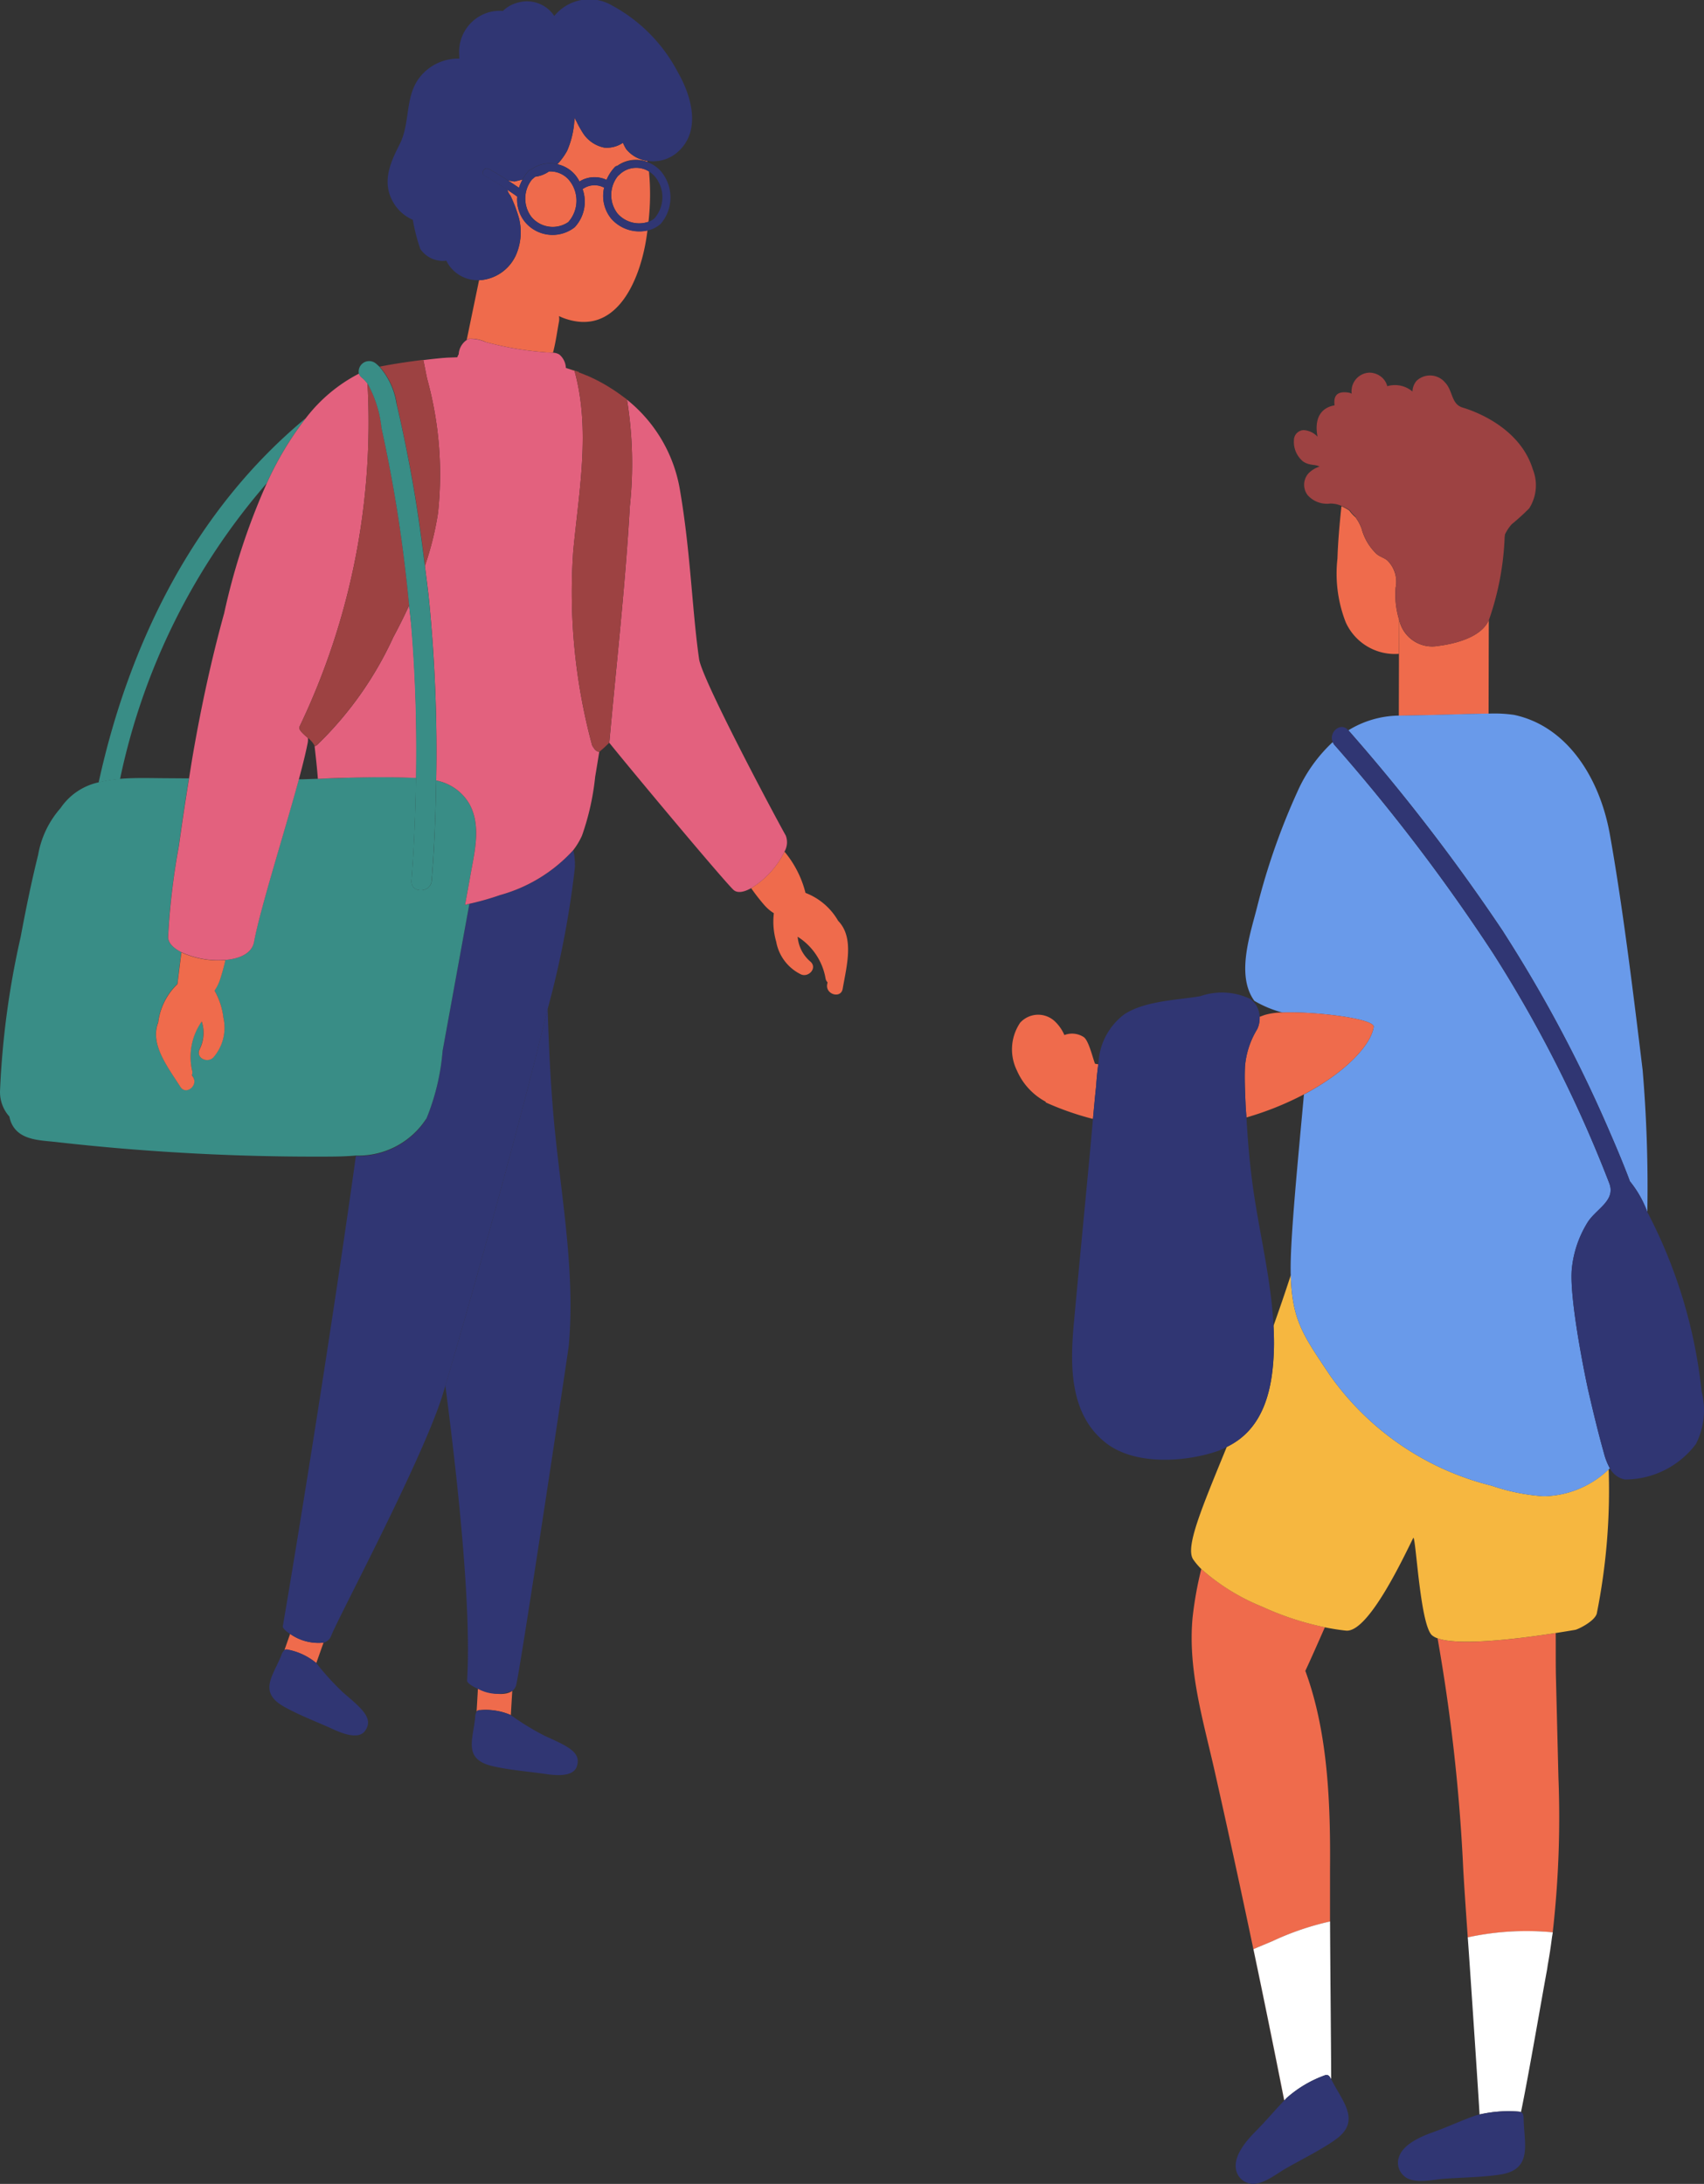 <svg xmlns="http://www.w3.org/2000/svg" width="85.852" height="110.023" viewBox="0 0 85.852 110.023">
  <rect x="0" y="0" width="85.852" height="110.023" fill="#333333" stroke="none"/>
  <g id="グループ_13175" data-name="グループ 13175" transform="translate(-1134.607 -1711.827)">
    <path id="パス_43654" data-name="パス 43654" d="M1226.686,1649l-.066,1.148a.184.184,0,0,1,.17-.072,3.172,3.172,0,0,1,1.554.248l.072-1.218c-.384.293-1.186.129-1.728-.107" transform="translate(-68 147.905)" fill="#ef6b4c"/>
    <path id="パス_43655" data-name="パス 43655" d="M1216.045,1588.268a16.264,16.264,0,0,1,1.966-3.278c-5.595,4.631-8.9,11.321-10.435,18.355a6.4,6.4,0,0,1,1.08-.177,33.045,33.045,0,0,1,7.389-14.9" transform="translate(-68 147.905)" fill="#398d86"/>
    <path id="パス_43656" data-name="パス 43656" d="M1226.79,1650.078a.184.184,0,0,0-.17.072.624.624,0,0,0-.073.294c-.107,1.131-.62,2.109.884,2.456.863.2,1.783.266,2.663.394.494.072,1.4.17,1.578-.391.225-.7-.442-1-1.6-1.521a13.24,13.24,0,0,1-1.728-1.054,3.173,3.173,0,0,0-1.554-.249" transform="translate(-68 147.905)" fill="#303673"/>
    <path id="パス_43657" data-name="パス 43657" d="M1226.141,1648.586c-.007.11.223.275.545.415a2.012,2.012,0,0,0,1.728.108.538.538,0,0,0,.2-.3c.223-.864,2.631-16.886,2.649-17.088.351-3.944-.455-7.848-.786-11.766-.144-1.735-.225-3.472-.278-5.21-1.665,6.894-4.35,16.3-5.154,18.983.754,5.79,1.3,11.54,1.095,14.858" transform="translate(-68 147.905)" fill="#303673"/>
    <path id="パス_43658" data-name="パス 43658" d="M1217.224,1646.237l-.288.819a.18.18,0,0,1,.183-.021,3.179,3.179,0,0,1,1.423.673l.366-1.033a2.477,2.477,0,0,1-1.683-.439" transform="translate(-68 147.905)" fill="#ef6b4c"/>
    <path id="パス_43659" data-name="パス 43659" d="M1217.116,1647.034a.185.185,0,0,0-.183.021.6.6,0,0,0-.153.261c-.419,1.056-1.187,1.852.16,2.6.776.432,1.638.754,2.448,1.123.454.206,1.3.554,1.625.065.411-.607-.144-1.086-1.111-1.906a13.482,13.482,0,0,1-1.361-1.495,3.189,3.189,0,0,0-1.424-.674" transform="translate(-68 147.905)" fill="#303673"/>
    <path id="パス_43660" data-name="パス 43660" d="M1227.8,1609.019a13.578,13.578,0,0,1-1.542.437q-.268,1.467-.535,2.936l-.815,4.474a11.453,11.453,0,0,1-.827,3.44,4.076,4.076,0,0,1-3.544,1.854c-1.072,7.725-2.8,18.554-3.68,23.688-.015.092.136.242.368.391a2.474,2.474,0,0,0,1.682.439.551.551,0,0,0,.385-.344c.315-.839,4.4-8.49,5.544-11.919.037-.108.111-.351.211-.685.8-2.686,3.489-12.089,5.154-18.983a47.328,47.328,0,0,0,1.368-7.1,3.353,3.353,0,0,0-.076-.894,7.772,7.772,0,0,1-3.694,2.267" transform="translate(-68 147.905)" fill="#303673"/>
    <path id="パス_43661" data-name="パス 43661" d="M1227.062,1581.149q.648.177,1.315.3a16.75,16.75,0,0,0,1.728.223c.1.008.234.005.364.017.144-.546.216-1.122.3-1.554a.777.777,0,0,0,0-.288c.085.038.169.077.259.109,2.546.912,3.726-1.728,4.1-3.772.038-.207.072-.432.1-.655a1.886,1.886,0,0,1-1.823-.594,1.816,1.816,0,0,1-.357-1.576.25.25,0,0,1-.055-.013,1.021,1.021,0,0,0-1.034.1,1.883,1.883,0,0,1-.4,1.923,1.806,1.806,0,0,1-2.49-.256,1.775,1.775,0,0,1-.4-1.29c-.165-.12-.338-.232-.5-.346a.734.734,0,0,0,.156.3,7.294,7.294,0,0,1,.427,1.126,2.88,2.88,0,0,1-.18,1.938,2.151,2.151,0,0,1-1.829,1.2q-.311,1.5-.622,3.006a.529.529,0,0,1,.121-.061,1.791,1.791,0,0,1,.822.158" transform="translate(-68 147.905)" fill="#ef6b4c"/>
    <path id="パス_43662" data-name="パス 43662" d="M1234.144,1571.415a2.3,2.3,0,0,1-.151-.3,1.435,1.435,0,0,1-.943.244,1.665,1.665,0,0,1-1.041-.685,5.413,5.413,0,0,1-.355-.631,2.386,2.386,0,0,1-.115-.216.5.5,0,0,1,.005.207,4.516,4.516,0,0,1-.364,1.49,3.4,3.4,0,0,1-.489.672,1.628,1.628,0,0,1,.871.508,1.807,1.807,0,0,1,.241.36,1.43,1.43,0,0,1,1.363-.081,2.153,2.153,0,0,1,.421-.648.181.181,0,0,1,.113-.055,1.614,1.614,0,0,1,1.528-.2.253.253,0,0,0-.008-.047,1.748,1.748,0,0,1-.408-.113,1.612,1.612,0,0,1-.668-.5" transform="translate(-68 147.905)" fill="#ef6b4c"/>
    <path id="パス_43663" data-name="パス 43663" d="M1233.756,1572.768a1.53,1.53,0,0,0-.043,1.9,1.444,1.444,0,0,0,1.567.425,12.259,12.259,0,0,0,.025-2.533,1.213,1.213,0,0,0-1.512.183.164.164,0,0,1-.04.029" transform="translate(-68 147.905)" fill="#ef6b4c"/>
    <path id="パス_43664" data-name="パス 43664" d="M1230.272,1572.555a1.5,1.5,0,0,1-.7.27,1.18,1.18,0,0,0-.107.091.182.182,0,0,1-.04.029,1.533,1.533,0,0,0-.044,1.9,1.394,1.394,0,0,0,1.86.263,1.618,1.618,0,0,0-.012-2.173,1.242,1.242,0,0,0-.956-.377" transform="translate(-68 147.905)" fill="#ef6b4c"/>
    <path id="パス_43665" data-name="パス 43665" d="M1228.935,1572.967c-.122.035-.255.063-.4.1a2.549,2.549,0,0,1-.288-.05c0,.006-.005.013-.009.019.173.114.347.226.516.347a2.208,2.208,0,0,1,.18-.418" transform="translate(-68 147.905)" fill="#ef6b4c"/>
    <path id="パス_43666" data-name="パス 43666" d="M1230.272,1572.555a1.162,1.162,0,0,0-.7.27,1.5,1.5,0,0,0,.7-.27" transform="translate(-68 147.905)" fill="#303673"/>
    <path id="パス_43667" data-name="パス 43667" d="M1228.569,1576.841a2.873,2.873,0,0,0,.181-1.938,7.285,7.285,0,0,0-.427-1.126.736.736,0,0,1-.156-.3c-.369-.247-.745-.483-1.135-.7-.23-.124-.025-.474.2-.349.344.187.676.394,1,.608,0-.007,0-.013.009-.019a2.789,2.789,0,0,0,.288.05c.144-.04.276-.068.4-.1a2.108,2.108,0,0,1,.322-.452.188.188,0,0,1,.113-.056,1.6,1.6,0,0,1,1.323-.265,3.324,3.324,0,0,0,.488-.672,4.488,4.488,0,0,0,.364-1.49.5.5,0,0,0,0-.207,2.211,2.211,0,0,0,.114.216,5.438,5.438,0,0,0,.356.631,1.67,1.67,0,0,0,1.04.685,1.434,1.434,0,0,0,.945-.244,2.022,2.022,0,0,0,.149.3,1.609,1.609,0,0,0,.669.5,1.878,1.878,0,0,0,1.826-.238c1.347-1.049.833-2.88.113-4.13a8.064,8.064,0,0,0-3.277-3.33,2.275,2.275,0,0,0-2.941.512,1.65,1.65,0,0,0-1.79-.685,1.683,1.683,0,0,0-.8.432,2.03,2.03,0,0,0-.7.065,2.071,2.071,0,0,0-1.5,2.127c0,.078.006.144.006.21a2.457,2.457,0,0,0-2.008.957c-.746.968-.455,2.3-1,3.361-.488.957-.916,1.937-.3,2.958a2.083,2.083,0,0,0,.965.843,9.291,9.291,0,0,0,.376,1.467,1.377,1.377,0,0,0,1.313.594,1.7,1.7,0,0,0,.492.608,1.769,1.769,0,0,0,1.145.376,2.149,2.149,0,0,0,1.828-1.205" transform="translate(-68 147.905)" fill="#303673"/>
    <path id="パス_43668" data-name="パス 43668" d="M1233.7,1572.282a.183.183,0,0,0-.112.056,2.116,2.116,0,0,0-.421.648,1.432,1.432,0,0,0-1.363.082,1.851,1.851,0,0,0-.241-.36,1.635,1.635,0,0,0-.872-.508,1.6,1.6,0,0,0-1.322.265.182.182,0,0,0-.113.056,2.075,2.075,0,0,0-.322.451,2.14,2.14,0,0,0-.18.418c-.169-.121-.343-.233-.516-.346-.327-.216-.659-.421-1-.608-.23-.126-.432.224-.206.35.391.216.767.449,1.136.7.17.114.342.225.5.346a1.771,1.771,0,0,0,.4,1.29,1.808,1.808,0,0,0,2.49.256,1.881,1.881,0,0,0,.4-1.923,1.021,1.021,0,0,1,1.034-.1.206.206,0,0,0,.055.013,1.813,1.813,0,0,0,.356,1.576,1.886,1.886,0,0,0,1.823.594,1.49,1.49,0,0,0,.667-.337,2.042,2.042,0,0,0,0-2.664,1.665,1.665,0,0,0-2.194-.244m-2.462,2.823a1.392,1.392,0,0,1-1.859-.264,1.531,1.531,0,0,1,.043-1.9.2.2,0,0,0,.04-.029,1.325,1.325,0,0,1,.107-.091,1.165,1.165,0,0,1,.7-.27,1.239,1.239,0,0,1,.956.377,1.619,1.619,0,0,1,.012,2.173m4.065-2.549a1.222,1.222,0,0,1,.255.2,1.619,1.619,0,0,1,.011,2.174,1.075,1.075,0,0,1-.291.161,1.446,1.446,0,0,1-1.568-.425,1.533,1.533,0,0,1,.044-1.9.228.228,0,0,0,.04-.029,1.211,1.211,0,0,1,1.512-.183" transform="translate(-68 147.905)" fill="#303673"/>
    <path id="パス_43669" data-name="パス 43669" d="M1224.079,1620.306a11.4,11.4,0,0,0,.827-3.44l.815-4.474q.267-1.469.535-2.936c-.073.016-.145.036-.217.051q.148-.805.294-1.615c.2-1.132.512-2.4-.084-3.48a2.481,2.481,0,0,0-1.665-1.168c-.028,1.682-.09,3.363-.226,5.04-.053.648-1.068.653-1.017,0,.134-1.722.2-3.447.227-5.172-1.056-.049-2.112-.046-3.168-.02-.136.008-.266.015-.389.018l-1.379.047-.02,0-.767.026h-.186c-.716,2.643-1.959,6.565-2.261,8.2-.1.568-.711.84-1.44.9-.076.333-.161.663-.267.979a2.132,2.132,0,0,1-.28.555,3.611,3.611,0,0,1,.448,1.368,2.286,2.286,0,0,1-.5,1.993c-.288.324-.91.046-.7-.4a1.828,1.828,0,0,0,.107-1.406,3.112,3.112,0,0,0-.48,2.488.348.348,0,0,1-.019.216c.021.03.042.061.06.09.277.437-.36.942-.636.5-.63-.992-1.548-2.146-1.117-3.24a3.225,3.225,0,0,1,.97-1.936c.072-.6.137-1.126.2-1.6-.4-.2-.673-.466-.671-.765a36.007,36.007,0,0,1,.543-4.583q.233-1.707.51-3.406l-1.3-.009c-.708-.005-1.457-.028-2.176.032a6.37,6.37,0,0,0-1.08.178,3.117,3.117,0,0,0-1.915,1.3,4.786,4.786,0,0,0-1.126,2.348c-.341,1.372-.623,2.759-.883,4.15a42.915,42.915,0,0,0-1.036,7.711,1.845,1.845,0,0,0,.47,1.328,1.534,1.534,0,0,0,.083.288c.377.911,1.433.9,2.273.994q2.344.267,4.695.435,4.313.312,8.64.3c.563,0,1.168,0,1.767-.054a4.073,4.073,0,0,0,3.543-1.854" transform="translate(-68 147.905)" fill="#398d86"/>
    <path id="パス_43670" data-name="パス 43670" d="M1243.191,1608.908a5.235,5.235,0,0,0-1.06-2.082,4.443,4.443,0,0,1-1.68,1.839,10.375,10.375,0,0,0,.673.864,2.167,2.167,0,0,0,.472.4,3.614,3.614,0,0,0,.118,1.433,2.281,2.281,0,0,0,1.234,1.642c.389.189.857-.311.491-.636a1.833,1.833,0,0,1-.644-1.254,3.112,3.112,0,0,1,1.407,2.107.349.349,0,0,0,.1.19c-.007.037-.015.072-.02.107-.086.511.7.729.782.216.2-1.158.594-2.578-.229-3.421a3.228,3.228,0,0,0-1.645-1.408" transform="translate(-68 147.905)" fill="#ef6b4c"/>
    <path id="パス_43671" data-name="パス 43671" d="M1211.748,1611.9c-.06.475-.127,1-.2,1.6a3.236,3.236,0,0,0-.97,1.937c-.432,1.095.488,2.25,1.116,3.24.28.44.915-.065.637-.5-.018-.029-.039-.06-.06-.09a.348.348,0,0,0,.019-.216,3.108,3.108,0,0,1,.481-2.488,1.83,1.83,0,0,1-.108,1.405c-.211.442.414.72.7.4a2.278,2.278,0,0,0,.5-1.992,3.616,3.616,0,0,0-.447-1.368,2.143,2.143,0,0,0,.278-.556,10.04,10.04,0,0,0,.268-.98,4.457,4.457,0,0,1-2.216-.39" transform="translate(-68 147.905)" fill="#ef6b4c"/>
    <path id="パス_43672" data-name="パス 43672" d="M1231.557,1582.6c.072.025.138.056.209.083l0-.016c-.191-.072-.392-.126-.591-.187.131.04.254.093.382.139v-.019" transform="translate(-68 147.905)" fill="#ef6b4c"/>
    <path id="パス_43673" data-name="パス 43673" d="M1232.084,1582.805c.047.019.1.036.144.057-.047-.021-.1-.038-.144-.057" transform="translate(-68 147.905)" fill="#e3617e"/>
    <path id="パス_43674" data-name="パス 43674" d="M1233.095,1583.3c.076.044.15.091.225.137-.072-.046-.149-.093-.225-.137" transform="translate(-68 147.905)" fill="#e3617e"/>
    <path id="パス_43675" data-name="パス 43675" d="M1233.962,1583.877c.06.045.122.086.181.133-.059-.047-.121-.088-.181-.133" transform="translate(-68 147.905)" fill="#e3617e"/>
    <path id="パス_43676" data-name="パス 43676" d="M1232.526,1601.6a.389.389,0,0,1-.1-.181,29.54,29.54,0,0,1-.935-9.758c.287-3.019.877-6.09.064-9.045-.128-.045-.25-.1-.381-.138-.02-.007-.038-.016-.057-.021a.928.928,0,0,0-.33-.675.668.668,0,0,0-.32-.092c-.129-.012-.262-.009-.363-.017a16.711,16.711,0,0,1-1.728-.223q-.664-.123-1.316-.3a1.816,1.816,0,0,0-.822-.158.549.549,0,0,0-.121.061.937.937,0,0,0-.4.72.416.416,0,0,0-.055.109l-.015.04-.452.016c-.237.01-.71.056-1.261.125.077.341.132.682.2.969a18.115,18.115,0,0,1,.54,6.736,15.182,15.182,0,0,1-.659,2.656c.072.6.157,1.2.216,1.805a77.954,77.954,0,0,1,.353,9.013,2.477,2.477,0,0,1,1.664,1.167c.6,1.076.288,2.348.084,3.481q-.144.807-.293,1.615c.072-.015.144-.036.216-.052a13.528,13.528,0,0,0,1.542-.437,7.791,7.791,0,0,0,3.694-2.267,3.612,3.612,0,0,0,.437-.727,12.8,12.8,0,0,0,.665-2.968c.072-.417.138-.836.206-1.254a.361.361,0,0,1-.275-.2" transform="translate(-68 147.905)" fill="#e3617e"/>
    <path id="パス_43677" data-name="パス 43677" d="M1223.324,1595.4c-.028-.329-.072-.657-.1-.986q-.375.818-.8,1.606a17.882,17.882,0,0,1-3.828,5.42.454.454,0,0,1-.129.078.311.311,0,0,0-.014-.039c.062.559.128,1.118.169,1.68l.021,0a.1.1,0,0,1,.025,0c.58-.034,1.161-.047,1.741-.061,1.057-.027,2.113-.03,3.168.019.039-2.572-.029-5.145-.246-7.713" transform="translate(-68 147.905)" fill="#e3617e"/>
    <path id="パス_43678" data-name="パス 43678" d="M1213.891,1594.853c-.634,2.292-1.135,4.624-1.545,6.966-.077.441-.144.883-.216,1.325q-.274,1.7-.51,3.4a35.851,35.851,0,0,0-.543,4.583c0,.3.268.564.671.766a4.468,4.468,0,0,0,2.216.391c.726-.062,1.333-.335,1.44-.9.3-1.638,1.545-5.559,2.261-8.2.2-.743.36-1.391.447-1.852a.788.788,0,0,0,.007-.232c-.236-.208-.492-.422-.423-.566a35.483,35.483,0,0,0,3.427-17.291,1.645,1.645,0,0,0-.282-.3.46.46,0,0,1-.144-.2,7.948,7.948,0,0,0-2.685,2.25,16.283,16.283,0,0,0-1.965,3.278,33.427,33.427,0,0,0-2.154,6.585" transform="translate(-68 147.905)" fill="#e3617e"/>
    <path id="パス_43679" data-name="パス 43679" d="M1242.131,1606.826a.942.942,0,0,0,.066-.807c-.64-1.142-4.269-7.963-4.37-8.913-.348-2.4-.425-5.367-.961-8.492a7.382,7.382,0,0,0-2.669-4.555,20.265,20.265,0,0,1,.144,5.367c-.226,3.977-.679,7.951-1.036,11.918,1.275,1.579,5.638,6.8,6.247,7.4.2.193.533.128.9-.077a4.434,4.434,0,0,0,1.68-1.838" transform="translate(-68 147.905)" fill="#e3617e"/>
    <path id="パス_43680" data-name="パス 43680" d="M1218.448,1601.479a.172.172,0,0,1,.016.039.477.477,0,0,0,.13-.079,17.868,17.868,0,0,0,3.828-5.419c.281-.526.55-1.061.8-1.606-.185-1.895-.425-3.785-.751-5.662q-.285-1.636-.639-3.261a5.826,5.826,0,0,0-.709-2.249,35.5,35.5,0,0,1-3.427,17.292c-.072.144.187.36.422.565a1.159,1.159,0,0,1,.33.38" transform="translate(-68 147.905)" fill="#9d4242"/>
    <path id="パス_43681" data-name="パス 43681" d="M1222.594,1584.268c.268,1.141.5,2.291.719,3.444.288,1.563.513,3.136.706,4.714a15.106,15.106,0,0,0,.657-2.656,18.185,18.185,0,0,0-.539-6.737c-.067-.288-.121-.628-.2-.969v-.014c-.72.088-1.566.216-2.2.343a3.67,3.67,0,0,1,.864,1.872" transform="translate(-68 147.905)" fill="#9d4242"/>
    <path id="パス_43682" data-name="パス 43682" d="M1234.339,1589.426a20.225,20.225,0,0,0-.144-5.367v-.011c-.017-.013-.035-.024-.052-.038-.058-.047-.121-.088-.181-.133-.206-.156-.42-.3-.642-.437-.072-.046-.148-.093-.225-.137a9.062,9.062,0,0,0-.868-.441c-.046-.02-.1-.036-.144-.056q-.157-.066-.319-.126c-.072-.027-.138-.058-.209-.083a.035.035,0,0,0,0,.019c.813,2.952.223,6.025-.065,9.044a29.563,29.563,0,0,0,.936,9.758.381.381,0,0,0,.1.181.366.366,0,0,0,.276.2,6.622,6.622,0,0,0,.5-.46c.361-3.967.811-7.941,1.037-11.918" transform="translate(-68 147.905)" fill="#9d4242"/>
    <path id="パス_43683" data-name="パス 43683" d="M1221.12,1583.242a5.817,5.817,0,0,1,.708,2.249q.357,1.625.64,3.261c.326,1.876.566,3.766.751,5.662.032.329.077.656.1.986a76.627,76.627,0,0,1,.245,7.713c-.026,1.728-.092,3.45-.226,5.172-.051.653.964.648,1.017,0,.136-1.678.2-3.359.227-5.04a77.92,77.92,0,0,0-.353-9.011c-.061-.6-.144-1.2-.216-1.806-.194-1.578-.418-3.152-.706-4.714-.216-1.152-.448-2.3-.72-3.445a3.689,3.689,0,0,0-.864-1.872,2.349,2.349,0,0,0-.182-.164.529.529,0,0,0-.854.51.431.431,0,0,0,.144.2,1.654,1.654,0,0,1,.282.3" transform="translate(-68 147.905)" fill="#398d86"/>
    <path id="パス_43684" data-name="パス 43684" d="M1275.035,1646.458a90.9,90.9,0,0,1,1.278,11.292c.034.792.16,2.606.305,4.637-.022-.309-.042-.6-.06-.858a13.941,13.941,0,0,1,4.279-.255,51.422,51.422,0,0,0,.288-7.808l-.123-4.944c-.02-.764-.008-1.547-.015-2.329-2.13.33-4.93.648-5.951.265" transform="translate(-68 147.905)" fill="#ef6b4c"/>
    <path id="パス_43685" data-name="パス 43685" d="M1280.8,1661.56c-.059.435-.126.872-.2,1.31.078-.438.144-.874.2-1.31" transform="translate(-68 147.905)" fill="#ef6b4c"/>
    <path id="パス_43686" data-name="パス 43686" d="M1265.759,1662.123c.321-.144.648-.271.963-.407a13.972,13.972,0,0,1,2.895-.989c0-1.008,0-1.919,0-2.619.027-3.312-.1-6.912-1.244-10.008.339-.727.659-1.463.986-2.2a14.537,14.537,0,0,1-3.157-1.034,10.582,10.582,0,0,1-3.07-1.9,18.352,18.352,0,0,0-.441,2.461c-.243,2.649.547,5.2,1.123,7.763q1.857,8.253,3.493,16.555l.006-.006q-.754-3.816-1.553-7.618" transform="translate(-68 147.905)" fill="#ef6b4c"/>
    <path id="パス_43687" data-name="パス 43687" d="M1272.92,1593.541a1.5,1.5,0,0,0-.4-1.368c-.144-.14-.4-.2-.565-.349a2.713,2.713,0,0,1-.744-1.257,2.192,2.192,0,0,0-.319-.593,1.827,1.827,0,0,1-.3-.329,2.861,2.861,0,0,0-.4-.22c-.091.875-.173,1.752-.2,2.63a6.76,6.76,0,0,0,.412,3.207,2.712,2.712,0,0,0,2.684,1.6l.005-1.732a4.372,4.372,0,0,1-.173-1.584" transform="translate(-68 147.905)" fill="#ef6b4c"/>
    <path id="パス_43688" data-name="パス 43688" d="M1277.606,1599.875l.011-4.72c-.007.016-.012.032-.019.046-.4.841-1.683,1.152-2.531,1.262a1.7,1.7,0,0,1-1.944-1.224c-.013-.037-.021-.072-.032-.11l0,1.733-.008,3.117h.044c2.01-.028,3.489-.091,4.482-.1" transform="translate(-68 147.905)" fill="#ef6b4c"/>
    <path id="パス_43689" data-name="パス 43689" d="M1269.358,1645.905q.525.108,1.059.166c1.152.129,2.995-3.888,3.4-4.68.135.09.34,4.341.93,4.909a.867.867,0,0,0,.288.158c1.022.379,3.822.065,5.951-.265.351-.055.683-.109.986-.161.134-.023.966-.419,1.084-.817a31.625,31.625,0,0,0,.6-7.272,4.839,4.839,0,0,1-3.293,1.356,10.064,10.064,0,0,1-2.592-.527,14.135,14.135,0,0,1-8.163-5.576c-1.328-1.993-1.9-2.726-1.968-5.034-.288.894-.582,1.74-.871,2.554.02.387.031.775.021,1.166-.048,2-.5,4.037-2.376,4.935-1.288,3.147-2.1,5.062-1.69,5.669a3.532,3.532,0,0,0,.407.482,10.548,10.548,0,0,0,3.071,1.9,14.547,14.547,0,0,0,3.156,1.035" transform="translate(-68 147.905)" fill="#f6b740"/>
    <path id="パス_43690" data-name="パス 43690" d="M1278.357,1610.887a69.049,69.049,0,0,1,5.3,9.944c.349.806.694,1.618,1.008,2.44.021.055.04.109.06.164a5.443,5.443,0,0,1,.879,1.547,70.383,70.383,0,0,0-.236-7.145c-.494-4.075-1.025-8.373-1.656-11.9-.511-2.835-2.156-5.436-4.824-6a6.937,6.937,0,0,0-1.279-.064c-.993.009-2.472.072-4.482.1h-.043a4.98,4.98,0,0,0-2.541.74,97.534,97.534,0,0,1,7.815,10.167" transform="translate(-68 147.905)" fill="#699aea"/>
    <path id="パス_43691" data-name="パス 43691" d="M1271.814,1615.658c-.123.89-1.385,2.269-3.511,3.4-.288,3.176-.695,7.251-.669,8.907,0,.072,0,.134.006.2.067,2.308.641,3.041,1.968,5.034a14.135,14.135,0,0,0,8.163,5.576,10.1,10.1,0,0,0,2.6.527,4.845,4.845,0,0,0,3.294-1.357l.053-.047a3.317,3.317,0,0,1-.3-.769c-.292-1.038-.543-2.088-.786-3.14-.093-.4-1.017-4.781-.818-6.257a5.46,5.46,0,0,1,.787-2.232c.442-.685,1.418-1.088,1.09-1.957a65.022,65.022,0,0,0-5.822-11.538,93.383,93.383,0,0,0-8.041-10.569.538.538,0,0,1-.072-.131,7.643,7.643,0,0,0-1.79,2.52,33.79,33.79,0,0,0-2.009,5.738c-.349,1.4-1.095,3.475-.153,4.781a5.565,5.565,0,0,0,1.424.59c1.662-.063,4.646.311,4.589.723" transform="translate(-68 147.905)" fill="#699aea"/>
    <path id="パス_43692" data-name="パス 43692" d="M1257.942,1617.535a.911.911,0,0,1-.165-.023c-.132-.338-.32-1.186-.58-1.35a1.081,1.081,0,0,0-.964-.095,2.079,2.079,0,0,0-.491-.7,1.224,1.224,0,0,0-1.729.07l-.006.006a2.4,2.4,0,0,0-.17,2.4,3.256,3.256,0,0,0,1.447,1.579c.007.014.011.028.018.043a14.546,14.546,0,0,0,2.371.828c.051-.56.1-1.12.162-1.679.021-.36.058-.724.107-1.08" transform="translate(-68 147.905)" fill="#ef6b4c"/>
    <path id="パス_43693" data-name="パス 43693" d="M1265.949,1615.771a4.251,4.251,0,0,0-.616,1.877c-.028.626,0,1.259.028,1.884.008.229.031.457.044.687a15.6,15.6,0,0,0,2.9-1.164c2.127-1.127,3.388-2.506,3.511-3.4.057-.412-2.927-.787-4.589-.724a3.234,3.234,0,0,0-.912.127c-.08.031-.163.059-.244.091a1.292,1.292,0,0,1-.12.618" transform="translate(-68 147.905)" fill="#ef6b4c"/>
    <path id="パス_43694" data-name="パス 43694" d="M1266.791,1631.882c.009-.389,0-.778-.021-1.166-.114-2.244-.66-4.456-.991-6.673-.19-1.268-.3-2.546-.373-3.825-.013-.229-.036-.458-.045-.687-.024-.626-.055-1.258-.028-1.883a4.251,4.251,0,0,1,.616-1.878,1.293,1.293,0,0,0,.121-.619,1.133,1.133,0,0,0-.484-.91,3.321,3.321,0,0,0-2.507-.131c-1.192.2-2.759.231-3.81.9a3.267,3.267,0,0,0-1.312,2.376c-.008.05-.008.1-.015.152-.049.36-.086.72-.107,1.08-.059.559-.11,1.119-.161,1.679-.059.648-.116,1.3-.177,1.951-.26,2.754-.528,5.508-.779,8.264-.2,2.132-.258,4.65,1.613,6.108,1.468,1.143,4.032.972,5.7.379a3.85,3.85,0,0,0,.379-.18c1.882-.9,2.328-2.937,2.376-4.936" transform="translate(-68 147.905)" fill="#303673"/>
    <path id="パス_43695" data-name="パス 43695" d="M1277.866,1612a64.929,64.929,0,0,1,5.821,11.535c.328.87-.648,1.272-1.089,1.957a5.451,5.451,0,0,0-.787,2.232c-.2,1.477.725,5.859.818,6.258.242,1.05.494,2.1.786,3.14a3.266,3.266,0,0,0,.3.768,1.088,1.088,0,0,0,.766.569,4.481,4.481,0,0,0,3.573-1.792,3.761,3.761,0,0,0,.287-2.634,25.191,25.191,0,0,0-2.74-9.056,5.383,5.383,0,0,0-.879-1.548c-.019-.054-.038-.109-.059-.164-.311-.822-.656-1.634-1.008-2.44a69.093,69.093,0,0,0-5.3-9.944,97.263,97.263,0,0,0-7.814-10.166c-.387-.453-1.005.109-.787.587a.537.537,0,0,0,.072.131,93.188,93.188,0,0,1,8.041,10.566" transform="translate(-68 147.905)" fill="#303673"/>
    <path id="パス_43696" data-name="パス 43696" d="M1270.9,1589.977a2.221,2.221,0,0,1,.32.593,2.71,2.71,0,0,0,.743,1.257c.164.144.422.209.566.349a1.5,1.5,0,0,1,.394,1.368,4.375,4.375,0,0,0,.173,1.584c.012.037.019.072.032.11a1.706,1.706,0,0,0,1.944,1.224c.848-.106,2.128-.421,2.531-1.261.007-.015.012-.031.02-.046a14.23,14.23,0,0,0,.792-4.17l.016-.138a2.134,2.134,0,0,1,.341-.515,11.241,11.241,0,0,0,.88-.8,2.16,2.16,0,0,0,.182-1.966c-.668-2.181-3.088-2.978-3.528-3.108-.594-.173-.486-.852-.9-1.275a.989.989,0,0,0-1.394-.107l-.032.028a.868.868,0,0,0-.209.543,1.361,1.361,0,0,0-1.269-.268.885.885,0,0,0-.188-.36.963.963,0,0,0-.72-.323.935.935,0,0,0-.892.977c0,.024,0,.049.006.073v.01a.493.493,0,0,0-.162-.055c-.634-.095-.753.223-.7.643a1.224,1.224,0,0,0-.2.048c-.693.234-.78.916-.657,1.531a1.05,1.05,0,0,0-.69-.332.507.507,0,0,0-.5.5,1.278,1.278,0,0,0,.471,1.088c.34.216.581.118.82.249a1.355,1.355,0,0,0-.549.332.86.86,0,0,0-.052,1.106,1.3,1.3,0,0,0,1.141.425,1.39,1.39,0,0,1,.585.125,3.075,3.075,0,0,1,.4.216,1.79,1.79,0,0,0,.3.329" transform="translate(-68 147.905)" fill="#9d4242"/>
    <path id="パス_43697" data-name="パス 43697" d="M1265.759,1662.123q.8,3.8,1.553,7.618c.04-.041.076-.081.118-.124a5.917,5.917,0,0,1,1.9-1.134c.184-.079.259.026.346.191-.008-2.039-.045-5.328-.057-7.949h-.007a13.983,13.983,0,0,0-2.895.99c-.314.135-.642.265-.963.407" transform="translate(-68 147.905)" fill="#fff"/>
    <path id="パス_43698" data-name="パス 43698" d="M1276.558,1661.529c.018.256.038.549.06.858.19,2.753.491,7.289.533,8.059a6.537,6.537,0,0,1,1.987-.144.257.257,0,0,1,.1.027c.4-1.938,1.057-5.808,1.313-7.174.018-.1.027-.192.044-.287q.117-.657.2-1.31c.013-.095.033-.191.045-.288h-.008a13.947,13.947,0,0,0-4.279.255" transform="translate(-68 147.905)" fill="#fff"/>
    <path id="パス_43699" data-name="パス 43699" d="M1279.138,1670.306a6.506,6.506,0,0,0-1.987.144c-.072.019-.149.032-.222.057-.76.267-1.326.549-2.137.839-.6.216-1.49.592-1.706,1.256a.873.873,0,0,0,.251.936c.451.439,1.466.19,2,.151.946-.072,1.928-.072,2.866-.216,1.628-.256,1.2-1.542,1.171-2.756-.005-.189-.011-.328-.131-.38a.261.261,0,0,0-.1-.027" transform="translate(-68 147.905)" fill="#303673"/>
    <path id="パス_43700" data-name="パス 43700" d="M1269.856,1671.739c1.356-.936.413-1.909-.139-2.991l-.04-.072c-.087-.165-.162-.271-.346-.191a5.894,5.894,0,0,0-1.9,1.133c-.042.042-.078.082-.119.123l-.005.006c-.5.517-.881.988-1.44,1.553-.449.454-1.088,1.179-.994,1.872a.875.875,0,0,0,.632.736c.6.2,1.4-.464,1.865-.729.823-.473,1.708-.9,2.489-1.44" transform="translate(-68 147.905)" fill="#303673"/>
    <rect id="長方形_80963" data-name="長方形 80963" width="85.832" height="110.023" transform="translate(1134.609 1711.827)" fill="none"/>
  </g>
</svg>
